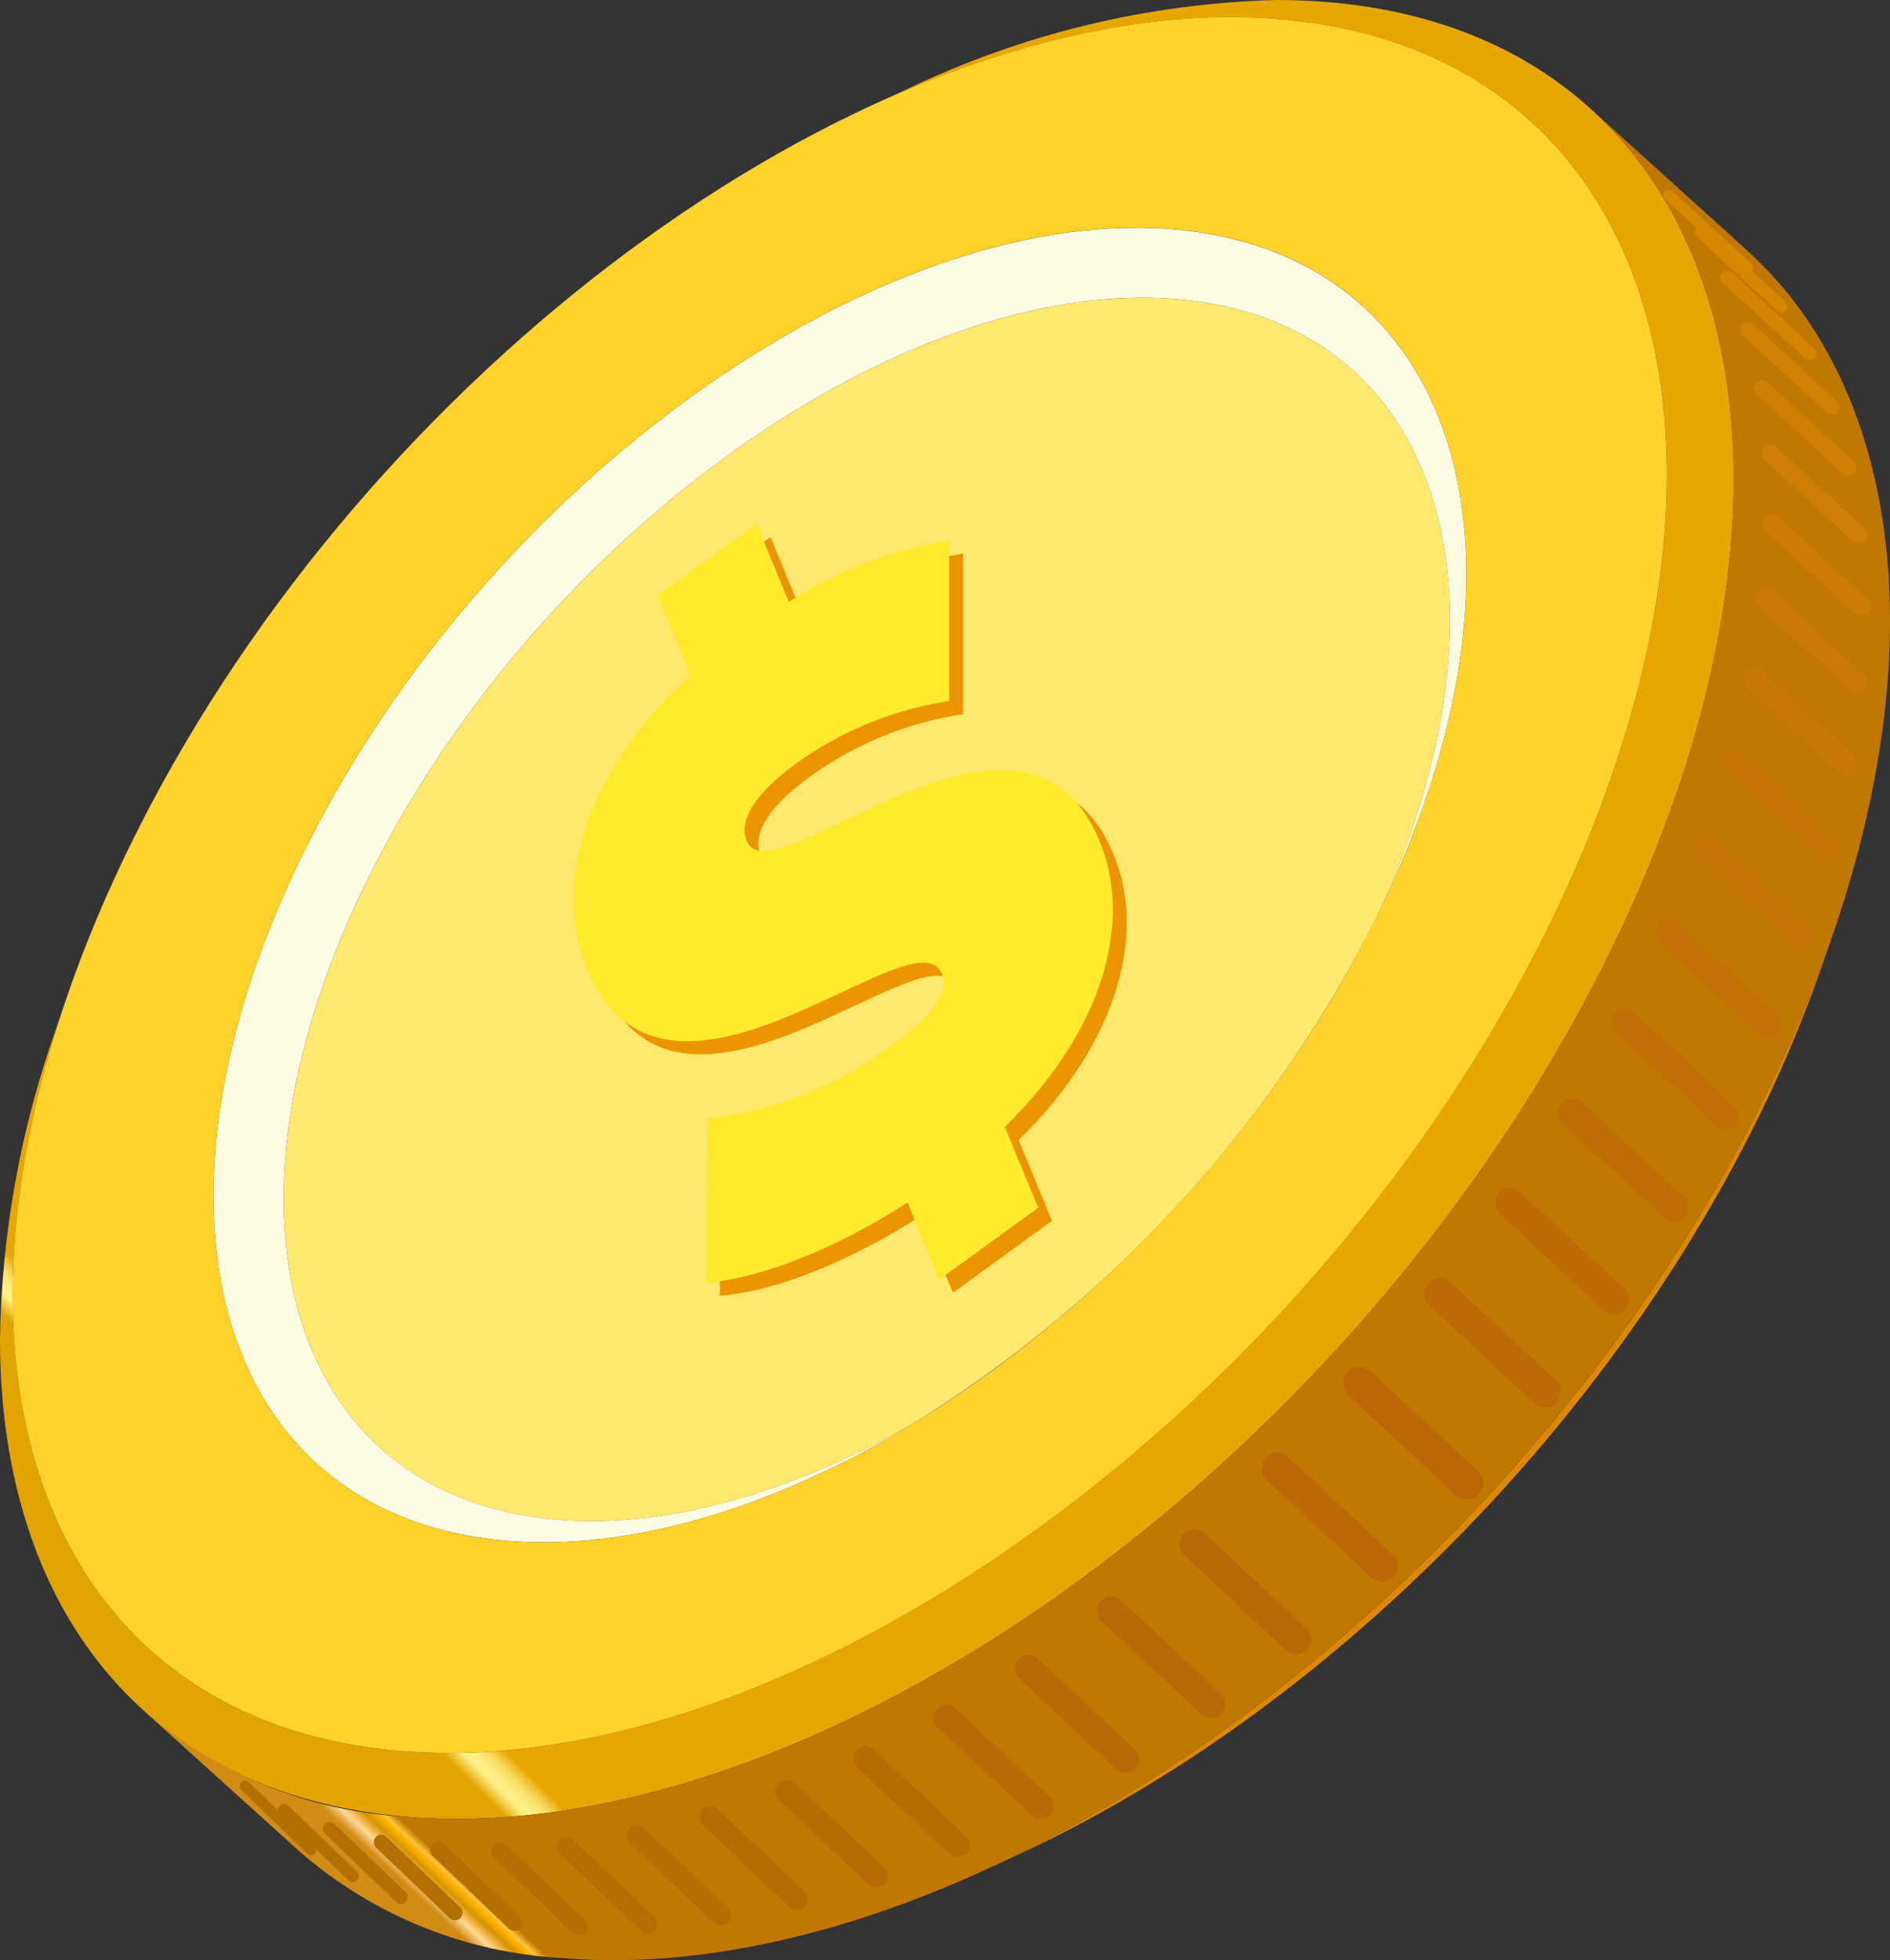 <svg id="Group_122" data-name="Group 122" xmlns="http://www.w3.org/2000/svg" xmlns:xlink="http://www.w3.org/1999/xlink" width="93.845" height="97.309" viewBox="0 0 93.845 97.309">
  <rect x="0" y="0" width="93.845" height="97.309" fill="#333333" stroke="none"/>
  <defs>
    <clipPath id="clip-path">
      <path id="Path_129" data-name="Path 129" d="M35.274,37.494c-.143-.011-.187-.165-.1-.343a.523.523,0,0,1,.426-.3c.143.013.189.167.1.345a.535.535,0,0,1-.406.3l-.02,0m-24.367-2.33c-8.487,16.731-4.385,31.2,9.165,32.308s31.411-11.556,39.9-28.29,4.385-31.2-9.163-32.31c-.554-.046-1.116-.067-1.683-.067-13.311,0-30.077,12.308-38.217,28.359" transform="translate(-6.487 -6.804)" fill="none"/>
    </clipPath>
    <linearGradient id="linear-gradient" x1="0.015" y1="1.076" x2="0.04" y2="1.076" gradientUnits="objectBoundingBox">
      <stop offset="0" stop-color="#ffe86b"/>
      <stop offset="1" stop-color="#ffe86b"/>
    </linearGradient>
    <clipPath id="clip-path-2">
      <path id="Path_130" data-name="Path 130" d="M9.628,35.675C.509,53.653,4.918,69.194,19.475,70.387c6.107.5,13.031-1.6,19.685-5.545l1.118-.662c-6.194,3.668-12.64,5.629-18.323,5.162C8.406,68.232,4.3,53.766,12.79,37.035s26.35-29.4,39.9-28.292C65.8,9.818,70.069,23.4,62.631,39.45l.547-1.179C71.168,21.031,66.586,6.434,52.5,5.279c-.6-.048-1.2-.072-1.807-.072-14.3,0-32.316,13.222-41.062,30.468" transform="translate(-4.879 -5.207)" fill="none"/>
    </clipPath>
    <linearGradient id="linear-gradient-2" x1="0.069" y1="1.053" x2="0.092" y2="1.053" gradientUnits="objectBoundingBox">
      <stop offset="0" stop-color="#fa0"/>
      <stop offset="0.01" stop-color="#ffab04"/>
      <stop offset="0.186" stop-color="#ffc345"/>
      <stop offset="0.353" stop-color="#ffd77b"/>
      <stop offset="0.507" stop-color="#ffe6a5"/>
      <stop offset="0.645" stop-color="#fff1c3"/>
      <stop offset="0.763" stop-color="#fff8d6"/>
      <stop offset="0.846" stop-color="#fffbdd"/>
      <stop offset="1" stop-color="#fefbe3"/>
    </linearGradient>
    <clipPath id="clip-path-3">
      <rect id="Rectangle_60" data-name="Rectangle 60" width="93.845" height="97.309" fill="none"/>
    </clipPath>
    <clipPath id="clip-path-4">
      <path id="Path_132" data-name="Path 132" d="M60.683,30.021c-8.45,16.66-23.149,30.6-37.989,37.507l1.4-.652c14.16-6.585,28.19-19.894,36.252-35.791a66.457,66.457,0,0,0,3.5-8.183l.506-1.455a69.562,69.562,0,0,1-3.67,8.574" transform="translate(-22.694 -21.447)" fill="none"/>
    </clipPath>
    <linearGradient id="linear-gradient-3" x1="-0.629" y1="0.949" x2="-0.594" y2="0.949" gradientUnits="objectBoundingBox">
      <stop offset="0" stop-color="#b87300"/>
      <stop offset="0.005" stop-color="#b87300"/>
      <stop offset="0.073" stop-color="#be7905"/>
      <stop offset="0.25" stop-color="#c7820f"/>
      <stop offset="0.476" stop-color="#cb8612"/>
      <stop offset="0.649" stop-color="#d2870a"/>
      <stop offset="0.98" stop-color="#dc8900"/>
      <stop offset="1" stop-color="#dc8900"/>
    </linearGradient>
    <clipPath id="clip-path-5">
      <path id="Path_133" data-name="Path 133" d="M44.954,4.467l-1.425.652C50.39,1.985,57.268.439,63.5.951c19.223,1.572,25.043,22.1,13,45.836S39.123,88.5,19.9,86.922C3.041,85.538-3.507,69.582,3.262,49.66l-.5,1.481A48.1,48.1,0,0,0,0,66.461V66.5C0,79.737,7.158,89.119,20.2,90.188c20.139,1.651,46.7-17.179,59.314-42.057S86.027,1.75,65.886.1q-1.235-.1-2.5-.1A45.053,45.053,0,0,0,44.954,4.467" transform="translate(0 0)" fill="none"/>
    </clipPath>
    <linearGradient id="linear-gradient-4" x1="0.165" y1="0.888" x2="0.182" y2="0.888" gradientUnits="objectBoundingBox">
      <stop offset="0" stop-color="#e2a500"/>
      <stop offset="0.329" stop-color="#fff086"/>
      <stop offset="0.467" stop-color="#feee82"/>
      <stop offset="0.581" stop-color="#fce878"/>
      <stop offset="0.687" stop-color="#f9df67"/>
      <stop offset="0.788" stop-color="#f5d14e"/>
      <stop offset="0.886" stop-color="#f0c02f"/>
      <stop offset="0.98" stop-color="#e9ab09"/>
      <stop offset="1" stop-color="#e8a700"/>
    </linearGradient>
    <clipPath id="clip-path-6">
      <path id="Path_134" data-name="Path 134" d="M75.667,45.226C63.051,70.1,36.492,88.934,16.353,87.283A21.653,21.653,0,0,1,3.279,82l7.764,7.017A21.652,21.652,0,0,0,24.117,94.3c20.141,1.653,46.7-17.177,59.316-42.055,4.4-8.676,6.524-16.944,6.57-24.1V27.7c-.046-7.664-2.5-14.023-7.121-18.2L75.115,2.479c8.993,8.129,9.79,24.535.552,42.747" transform="translate(-3.279 -2.479)" fill="none"/>
    </clipPath>
    <linearGradient id="linear-gradient-5" x1="0.104" y1="0.857" x2="0.121" y2="0.857" gradientUnits="objectBoundingBox">
      <stop offset="0" stop-color="#d28b15"/>
      <stop offset="0.141" stop-color="#e9b358"/>
      <stop offset="0.266" stop-color="#ffda97"/>
      <stop offset="0.339" stop-color="#ffc668"/>
      <stop offset="0.386" stop-color="#f5ba4f"/>
      <stop offset="0.506" stop-color="#de9f16"/>
      <stop offset="0.563" stop-color="#d69500"/>
      <stop offset="0.687" stop-color="#f3aa00"/>
      <stop offset="0.759" stop-color="#ffb300"/>
      <stop offset="0.83" stop-color="#fdc43f"/>
      <stop offset="1" stop-color="#c17800"/>
    </linearGradient>
    <clipPath id="clip-path-7">
      <path id="Path_135" data-name="Path 135" d="M24.853,76.027C10.3,74.834,5.887,59.293,15.006,41.315s28.311-31.589,42.869-30.4S76.837,27.654,67.72,45.632C58.974,62.876,40.961,76.1,26.66,76.1c-.608,0-1.212-.024-1.807-.074M6.56,40.622c-12.04,23.74-6.22,44.261,13,45.838s44.563-16.395,56.6-40.135,6.22-44.263-13-45.836c-.786-.065-1.581-.1-2.387-.1C41.893.394,18.107,17.853,6.56,40.622" transform="translate(-0.29 -0.394)" fill="none"/>
    </clipPath>
    <linearGradient id="linear-gradient-6" x1="0.075" y1="1.009" x2="0.097" y2="1.009" gradientUnits="objectBoundingBox">
      <stop offset="0" stop-color="#ffd12b"/>
      <stop offset="1" stop-color="#ffd12b"/>
    </linearGradient>
    <clipPath id="clip-path-8">
      <path id="Path_136" data-name="Path 136" d="M17.607,15.839l1.62,3.937c-5.373,4.98-6.819,10.485-5.141,14.568,2.265,5.5,7.445,3.583,11.626,1.664,2.98-1.368,5.453-2.736,6-1.414.356.864-.271,1.978-2.608,3.675a19.284,19.284,0,0,1-9,3.534l-.093,8.136c2.641-.182,6.424-1.661,10-3.974l1.575,3.827L36.5,46.225l-1.651-4.009c5-4.9,6.324-10.266,4.719-14.167-2.243-5.451-7.434-3.5-11.606-1.544-2.962,1.386-5.41,2.771-5.927,1.509-.358-.864.113-2.144,2.517-3.892a17.407,17.407,0,0,1,7.538-3.054V13.1a20.942,20.942,0,0,0-7.973,3.041l-1.59-3.864Z" transform="translate(-13.425 -12.273)" fill="none"/>
    </clipPath>
    <linearGradient id="linear-gradient-7" x1="-0.542" y1="2.07" x2="-0.489" y2="2.07" gradientUnits="objectBoundingBox">
      <stop offset="0" stop-color="#c9a25f"/>
      <stop offset="0.173" stop-color="#cba159"/>
      <stop offset="0.396" stop-color="#d09e49"/>
      <stop offset="0.646" stop-color="#da9a2e"/>
      <stop offset="0.914" stop-color="#e8950a"/>
      <stop offset="0.98" stop-color="#ec9400"/>
      <stop offset="1" stop-color="#ec9400"/>
    </linearGradient>
    <clipPath id="clip-path-9">
      <path id="Path_137" data-name="Path 137" d="M17.295,15.542l1.62,3.935c-5.375,4.98-6.822,10.488-5.143,14.568,2.265,5.5,7.447,3.583,11.626,1.666,2.98-1.368,5.453-2.736,6-1.416.356.867-.271,1.981-2.608,3.675a19.234,19.234,0,0,1-9,3.531l-.093,8.138c2.641-.182,6.424-1.661,10-3.977l1.575,3.829,4.917-3.566L34.53,41.916c5-4.9,6.324-10.266,4.719-14.167-2.243-5.449-7.436-3.5-11.606-1.544-2.962,1.386-5.408,2.771-5.927,1.512-.356-.867.113-2.148,2.517-3.892a17.384,17.384,0,0,1,7.538-3.056V12.8A20.906,20.906,0,0,0,23.8,15.838l-1.59-3.864Z" transform="translate(-13.11 -11.974)" fill="none"/>
    </clipPath>
    <linearGradient id="linear-gradient-8" x1="-0.525" y1="2.09" x2="-0.472" y2="2.09" gradientUnits="objectBoundingBox">
      <stop offset="0" stop-color="#fffadd"/>
      <stop offset="0.12" stop-color="#fff9d7"/>
      <stop offset="0.275" stop-color="#fff8c7"/>
      <stop offset="0.448" stop-color="#fff5ad"/>
      <stop offset="0.635" stop-color="#fff288"/>
      <stop offset="0.83" stop-color="#ffee59"/>
      <stop offset="1" stop-color="#ffea2b"/>
    </linearGradient>
  </defs>
  <g id="Group_103" data-name="Group 103" transform="translate(14.088 14.777)">
    <g id="Group_102" data-name="Group 102" clip-path="url(#clip-path)">
      <rect id="Rectangle_58" data-name="Rectangle 58" width="88.796" height="89.739" transform="translate(-33.444 40.432) rotate(-53.999)" fill="url(#linear-gradient)"/>
    </g>
  </g>
  <g id="Group_105" data-name="Group 105" transform="translate(10.597 11.309)">
    <g id="Group_104" data-name="Group 104" clip-path="url(#clip-path-2)">
      <rect id="Rectangle_59" data-name="Rectangle 59" width="96.454" height="96.057" transform="matrix(0.746, -0.666, 0.666, 0.746, -37.004, 29.143)" fill="url(#linear-gradient-2)"/>
    </g>
  </g>
  <g id="Group_107" data-name="Group 107" transform="translate(0 0)">
    <g id="Group_106" data-name="Group 106" clip-path="url(#clip-path-3)">
      <path id="Path_131" data-name="Path 131" d="M20.664,47l1.116-.662A58.291,58.291,0,0,0,43.357,23.212c.271-.536.532-1.071.778-1.6l.547-1.177q-.4.857-.836,1.722A62.65,62.65,0,0,1,20.664,47" transform="translate(24.214 23.942)" fill="#828282"/>
    </g>
  </g>
  <g id="Group_109" data-name="Group 109" transform="translate(49.287 46.578)">
    <g id="Group_108" data-name="Group 108" clip-path="url(#clip-path-4)">
      <rect id="Rectangle_61" data-name="Rectangle 61" width="62.102" height="61.94" transform="matrix(0.689, -0.725, 0.725, 0.689, -23.009, 24.236)" fill="url(#linear-gradient-3)"/>
    </g>
  </g>
  <g id="Group_111" data-name="Group 111" transform="translate(0 0)">
    <g id="Group_110" data-name="Group 110" clip-path="url(#clip-path-5)">
      <rect id="Rectangle_62" data-name="Rectangle 62" width="132.449" height="132.589" transform="matrix(0.689, -0.725, 0.725, 0.689, -49.365, 48.302)" fill="url(#linear-gradient-4)"/>
    </g>
  </g>
  <g id="Group_113" data-name="Group 113" transform="translate(7.121 5.384)">
    <g id="Group_112" data-name="Group 112" clip-path="url(#clip-path-6)">
      <rect id="Rectangle_63" data-name="Rectangle 63" width="127.502" height="127.254" transform="matrix(0.689, -0.725, 0.725, 0.689, -46.675, 49.163)" fill="url(#linear-gradient-5)"/>
    </g>
  </g>
  <g id="Group_115" data-name="Group 115" transform="translate(0.63 0.856)">
    <g id="Group_114" data-name="Group 114" clip-path="url(#clip-path-7)">
      <rect id="Rectangle_64" data-name="Rectangle 64" width="98.092" height="103.381" transform="translate(-16.048 86.418) rotate(-83.218)" fill="url(#linear-gradient-6)"/>
    </g>
  </g>
  <g id="Group_117" data-name="Group 117" transform="translate(29.157 26.654)">
    <g id="Group_116" data-name="Group 116" clip-path="url(#clip-path-8)">
      <rect id="Rectangle_65" data-name="Rectangle 65" width="40.798" height="33.008" transform="matrix(0.118, -0.993, 0.993, 0.118, -5.434, 37.14)" fill="url(#linear-gradient-7)"/>
    </g>
  </g>
  <g id="Group_119" data-name="Group 119" transform="translate(28.473 26.005)">
    <g id="Group_118" data-name="Group 118" clip-path="url(#clip-path-9)">
      <rect id="Rectangle_66" data-name="Rectangle 66" width="40.798" height="33.008" transform="translate(-5.434 37.14) rotate(-83.218)" fill="url(#linear-gradient-8)"/>
    </g>
  </g>
  <g id="Group_121" data-name="Group 121" transform="translate(0 0)">
    <g id="Group_120" data-name="Group 120" clip-path="url(#clip-path-3)">
      <path id="Path_138" data-name="Path 138" d="M5.938,40.78a.261.261,0,0,0-.384.007.269.269,0,0,0,.007.382l3.273,3.164a.272.272,0,0,0,.361.015l.024-.022a.271.271,0,0,0-.007-.384Z" transform="translate(6.418 47.69)" fill="#b37100"/>
      <path id="Path_139" data-name="Path 139" d="M6.874,41.321a.3.3,0,0,0-.432.009.3.3,0,0,0,.009.43l3.4,3.275a.305.305,0,0,0,.4.02l.028-.028a.3.3,0,0,0-.009-.43Z" transform="translate(7.449 48.313)" fill="#b37001"/>
      <path id="Path_140" data-name="Path 140" d="M7.958,41.745a.327.327,0,0,0-.48.011.337.337,0,0,0,.011.478l3.529,3.388a.341.341,0,0,0,.447.02l.035-.03a.34.34,0,0,0-.013-.48Z" transform="translate(8.652 48.799)" fill="#b47001"/>
      <path id="Path_141" data-name="Path 141" d="M9.177,42.044a.361.361,0,0,0-.528.013.374.374,0,0,0,.013.528l3.657,3.5a.374.374,0,0,0,.493.02l.037-.033a.374.374,0,0,0-.015-.528Z" transform="translate(10.015 49.14)" fill="#b46f02"/>
      <path id="Path_142" data-name="Path 142" d="M10.522,42.213a.4.4,0,0,0-.576.015.408.408,0,0,0,.015.576l3.785,3.61a.407.407,0,0,0,.536.022l.041-.037a.406.406,0,0,0-.017-.576Z" transform="translate(11.524 49.328)" fill="#b56f02"/>
      <path id="Path_143" data-name="Path 143" d="M11.979,42.244a.433.433,0,0,0-.625.017.442.442,0,0,0,.02.623l3.914,3.722a.44.44,0,0,0,.58.022.393.393,0,0,0,.046-.039.442.442,0,0,0-.02-.623Z" transform="translate(13.164 49.355)" fill="#b56e03"/>
      <path id="Path_144" data-name="Path 144" d="M13.536,42.131a.463.463,0,0,0-.671.02.476.476,0,0,0,.02.671l4.042,3.833a.476.476,0,0,0,.625.024l.048-.043a.476.476,0,0,0-.022-.671Z" transform="translate(14.924 49.21)" fill="#b66d03"/>
      <path id="Path_145" data-name="Path 145" d="M15.183,41.865a.5.5,0,0,0-.721.022.51.51,0,0,0,.024.719l4.17,3.946a.512.512,0,0,0,.669.026l.052-.048a.508.508,0,0,0-.024-.719Z" transform="translate(16.786 48.889)" fill="#b66d04"/>
      <path id="Path_146" data-name="Path 146" d="M16.906,41.44a.534.534,0,0,0-.769.024.544.544,0,0,0,.026.767l4.3,4.057a.542.542,0,0,0,.712.028.64.64,0,0,0,.056-.052A.542.542,0,0,0,21.2,45.5Z" transform="translate(18.739 48.381)" fill="#b66c04"/>
      <path id="Path_147" data-name="Path 147" d="M18.7,40.849a.57.57,0,0,0-.817.026.578.578,0,0,0,.028.814l4.426,4.17a.578.578,0,0,0,.758.028.666.666,0,0,0,.059-.054.576.576,0,0,0-.026-.814Z" transform="translate(20.77 47.679)" fill="#b76b05"/>
      <path id="Path_148" data-name="Path 148" d="M20.539,40.085a.6.6,0,0,0-.864.028.613.613,0,0,0,.03.862l4.554,4.283a.611.611,0,0,0,.8.028.53.53,0,0,0,.063-.059.611.611,0,0,0-.028-.862Z" transform="translate(22.864 46.773)" fill="#b76b05"/>
      <path id="Path_149" data-name="Path 149" d="M22.425,39.141a.636.636,0,0,0-.912.03.647.647,0,0,0,.033.91l4.682,4.394a.642.642,0,0,0,.845.03.587.587,0,0,0,.067-.061.645.645,0,0,0-.033-.912Z" transform="translate(25.007 45.656)" fill="#b86a06"/>
      <path id="Path_150" data-name="Path 150" d="M24.342,38.01a.67.67,0,0,0-.96.033.681.681,0,0,0,.035.96l4.811,4.5a.678.678,0,0,0,.89.03.486.486,0,0,0,.07-.065.677.677,0,0,0-.035-.958Z" transform="translate(27.186 44.32)" fill="#b86a06"/>
      <path id="Path_151" data-name="Path 151" d="M26.276,36.683a.7.7,0,0,0-1.008.035.717.717,0,0,0,.035,1.008l4.941,4.615a.711.711,0,0,0,.934.033.531.531,0,0,0,.074-.067.716.716,0,0,0-.035-1.008Z" transform="translate(29.387 42.756)" fill="#b96907"/>
      <path id="Path_152" data-name="Path 152" d="M28.219,35.156a.736.736,0,0,0-1.055.039.749.749,0,0,0,.037,1.053l5.069,4.728a.746.746,0,0,0,.977.035.832.832,0,0,0,.078-.074.745.745,0,0,0-.037-1.053Z" transform="translate(31.597 40.956)" fill="#b96807"/>
      <path id="Path_153" data-name="Path 153" d="M30.156,33.42a.772.772,0,0,0-1.1.039.786.786,0,0,0,.039,1.1l5.2,4.839a.78.78,0,0,0,1.023.037.862.862,0,0,0,.08-.076.782.782,0,0,0-.039-1.1Z" transform="translate(33.801 38.911)" fill="#ba6808"/>
      <path id="Path_154" data-name="Path 154" d="M32.079,31.467a.8.8,0,0,0-1.151.043.813.813,0,0,0,.041,1.149l5.325,4.952a.813.813,0,0,0,1.066.037.591.591,0,0,0,.085-.08.813.813,0,0,0-.041-1.149Z" transform="translate(35.985 36.612)" fill="#ba6708"/>
      <path id="Path_155" data-name="Path 155" d="M33.867,29.425a.772.772,0,0,0-1.1.041.781.781,0,0,0,.041,1.1l5.236,4.869a.782.782,0,0,0,1.023.035.531.531,0,0,0,.08-.076.784.784,0,0,0-.039-1.1Z" transform="translate(38.15 34.232)" fill="#bc6908"/>
      <path id="Path_156" data-name="Path 156" d="M35.443,27.364a.74.74,0,0,0-1.055.039.749.749,0,0,0,.039,1.053l5.151,4.784a.746.746,0,0,0,.975.035.83.83,0,0,0,.078-.074.752.752,0,0,0-.037-1.055Z" transform="translate(40.064 31.828)" fill="#bd6b07"/>
      <path id="Path_157" data-name="Path 157" d="M36.812,25.3a.708.708,0,0,0-1.008.037.717.717,0,0,0,.037,1.008l5.065,4.7a.713.713,0,0,0,.932.03c.024-.02.052-.046.076-.069A.713.713,0,0,0,41.874,30Z" transform="translate(41.733 29.417)" fill="#bf6d07"/>
      <path id="Path_158" data-name="Path 158" d="M37.977,23.24a.672.672,0,0,0-.96.037.683.683,0,0,0,.037.958L42.03,28.85a.683.683,0,0,0,.89.03c.02-.017.048-.043.07-.067a.679.679,0,0,0-.037-.958Z" transform="translate(43.168 27.017)" fill="#c16f06"/>
      <path id="Path_159" data-name="Path 159" d="M38.95,21.206a.64.64,0,0,0-.912.035.647.647,0,0,0,.035.91l4.889,4.53a.644.644,0,0,0,.843.03c.022-.017.05-.043.069-.063a.649.649,0,0,0-.035-.912Z" transform="translate(44.373 24.645)" fill="#c37106"/>
      <path id="Path_160" data-name="Path 160" d="M39.732,19.209a.611.611,0,1,0-.832.895l4.8,4.448a.611.611,0,0,0,.8.026.549.549,0,0,0,.065-.059.613.613,0,0,0-.033-.864Z" transform="translate(45.355 22.315)" fill="#c47305"/>
      <path id="Path_161" data-name="Path 161" d="M40.331,17.263a.573.573,0,0,0-.817.03.581.581,0,0,0,.033.817l4.713,4.361a.578.578,0,0,0,.756.026.493.493,0,0,0,.061-.056.578.578,0,0,0-.03-.814Z" transform="translate(46.124 20.046)" fill="#c67505"/>
      <path id="Path_162" data-name="Path 162" d="M40.752,15.383a.539.539,0,0,0-.769.03.546.546,0,0,0,.03.767l4.628,4.278a.544.544,0,0,0,.71.024c.013-.013.043-.039.056-.054a.544.544,0,0,0-.028-.767Z" transform="translate(46.685 17.854)" fill="#c87804"/>
      <path id="Path_163" data-name="Path 163" d="M41,13.583a.51.51,0,0,0-.695.747l4.541,4.194a.506.506,0,0,0,.665.024c.013-.011.043-.037.056-.05a.515.515,0,0,0-.028-.721Z" transform="translate(47.045 15.756)" fill="#ca7a04"/>
      <path id="Path_164" data-name="Path 164" d="M41.088,11.877a.475.475,0,1,0-.645.7L44.9,16.685a.473.473,0,0,0,.621.02.5.5,0,0,0,.05-.046.474.474,0,0,0-.026-.671Z" transform="translate(47.212 13.768)" fill="#cc7c03"/>
      <path id="Path_165" data-name="Path 165" d="M41.014,10.278a.442.442,0,0,0-.6.649l4.365,4.024a.442.442,0,0,0,.578.02.432.432,0,0,0,.046-.043.442.442,0,0,0-.024-.623Z" transform="translate(47.193 11.906)" fill="#cd7e03"/>
      <path id="Path_166" data-name="Path 166" d="M40.789,8.8a.408.408,0,0,0-.554.6l4.278,3.942a.412.412,0,0,0,.534.017l.043-.041a.41.41,0,0,0-.024-.576Z" transform="translate(46.995 10.188)" fill="#cf8002"/>
      <path id="Path_167" data-name="Path 167" d="M40.416,7.463a.373.373,0,0,0-.506.549L44.1,11.872a.375.375,0,0,0,.486.015l.041-.039a.371.371,0,0,0-.022-.526Z" transform="translate(46.625 8.63)" fill="#d18202"/>
      <path id="Path_168" data-name="Path 168" d="M39.9,6.274a.34.34,0,1,0-.46.5l4.1,3.775a.34.34,0,0,0,.443.013l.037-.033a.342.342,0,0,0-.02-.48Z" transform="translate(46.09 7.247)" fill="#d38401"/>
      <path id="Path_169" data-name="Path 169" d="M39.255,5.249a.306.306,0,0,0-.415.45l4.018,3.692a.309.309,0,0,0,.4.011l.033-.03a.308.308,0,0,0-.017-.432Z" transform="translate(45.397 6.057)" fill="#d48601"/>
      <path id="Path_170" data-name="Path 170" d="M38.479,4.4a.273.273,0,0,0-.369.4l3.931,3.605a.273.273,0,0,0,.354.011l.03-.028a.274.274,0,0,0-.015-.384Z" transform="translate(44.555 5.078)" fill="#d68800"/>
    </g>
  </g>
</svg>
